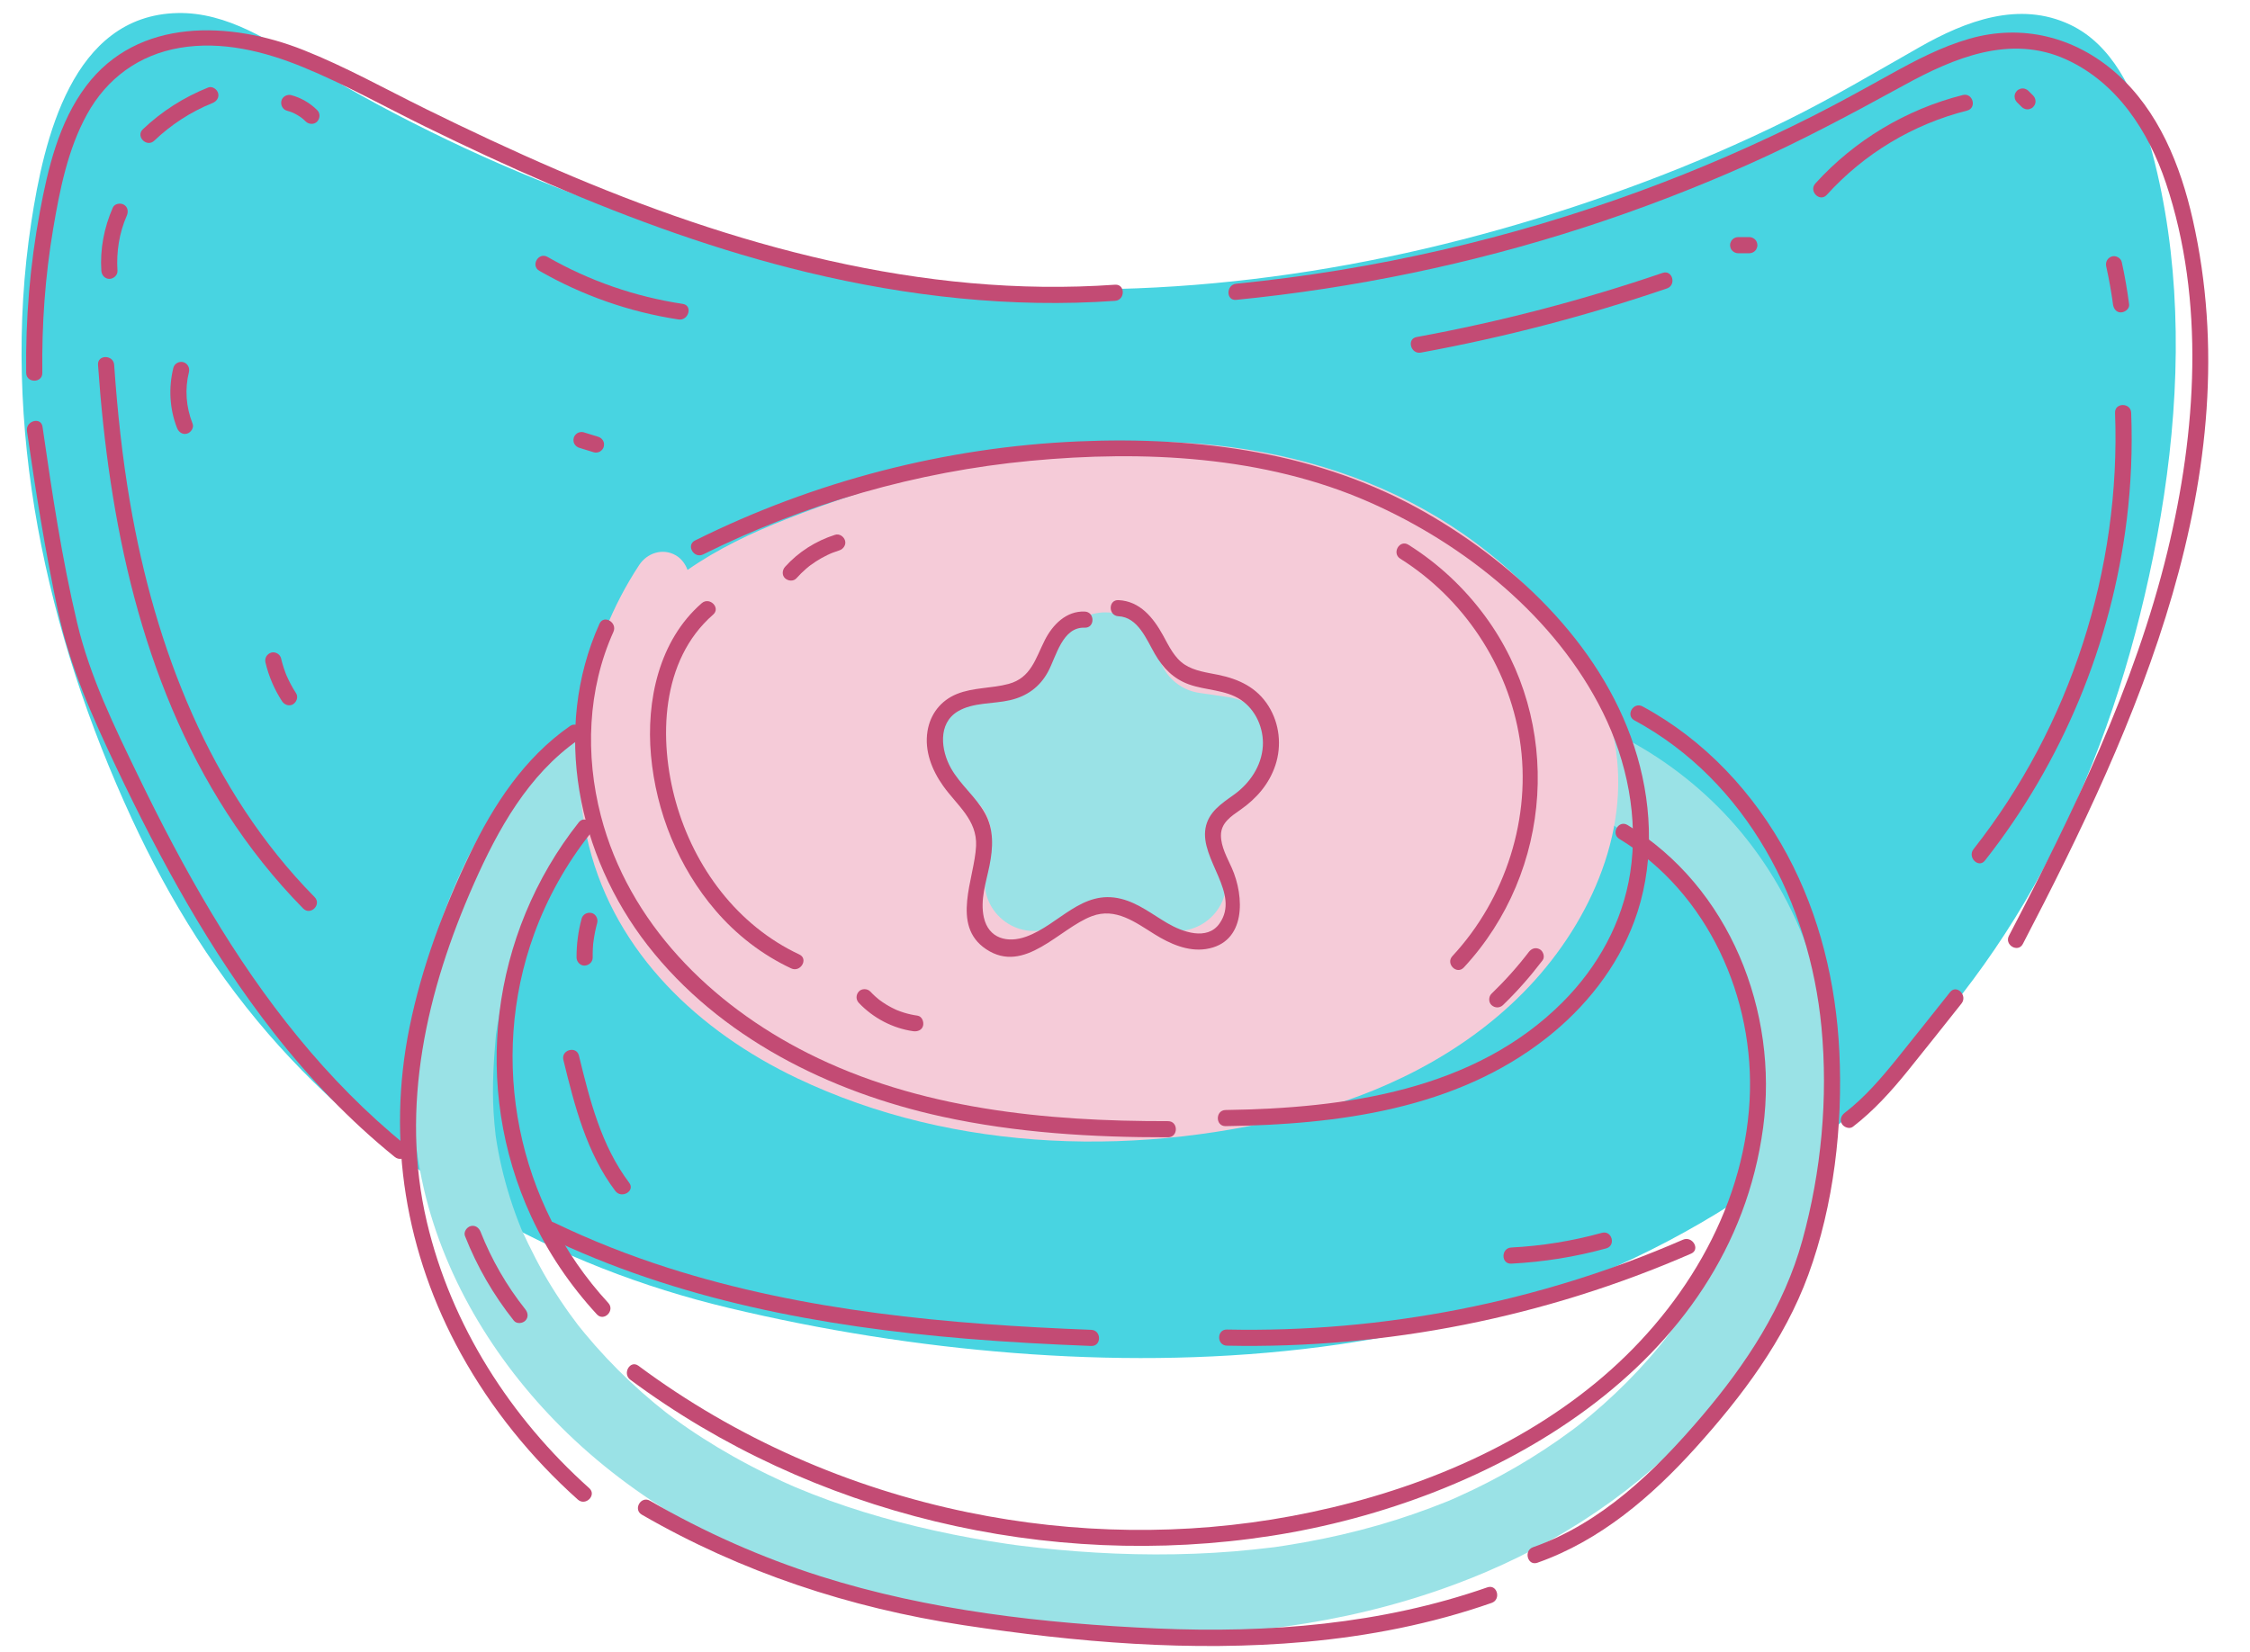 <?xml version="1.0" encoding="UTF-8" standalone="no"?><svg xmlns="http://www.w3.org/2000/svg" xmlns:xlink="http://www.w3.org/1999/xlink" fill="#000000" height="184.3" preserveAspectRatio="xMidYMid meet" version="1" viewBox="88.7 120.5 251.0 184.3" width="251" zoomAndPan="magnify"><g id="change1_1"><path d="M331.238,152.964c-0.372-5.938-1.333-11.851-3.048-17.552c-1.453-4.694-3.838-9.915-8.534-12.146 c-5.722-2.718-11.689-0.42-16.829,2.501c-4.942,2.808-9.794,5.7-14.901,8.211c-5.082,2.498-10.28,4.746-15.578,6.744 c-21.437,8.085-44.598,12.724-67.559,11.992c-22.878-0.729-45.534-6.69-66.138-16.583c-5.161-2.478-10.243-5.171-15.126-8.163 c-4.563-2.796-9.465-6.148-15.056-6.012c-11.74,0.287-14.869,14.092-16.282,23.352c-3.458,22.662,1.668,45.885,11.193,66.495 c4.279,9.258,9.647,17.87,16.492,25.458c6.517,7.225,14.231,13.419,22.64,18.308c8.559,4.976,17.866,8.574,27.486,10.873 c10.443,2.495,21.098,4.192,31.803,5.026c21.331,1.663,43.582-0.118,63.584-8.137c20.482-8.212,37.909-23.142,49.16-42.145 c5.876-9.924,10.084-20.85,12.871-32.025C330.344,177.414,331.996,165.08,331.238,152.964z" fill="#48d4e1"/></g><g id="change2_1"><path d="M283.517,214.084c-6.3-7.953-15.799-13.803-25.891-15.265c-2.721-0.394-5.419-0.574-8.164-0.359 c-2.341,0.184-4.615,1.938-4.5,4.5c0.102,2.28,1.987,4.697,4.5,4.5c1.104-0.087,2.208-0.126,3.316-0.1 c0.611,0.014,1.223,0.047,1.832,0.097c0.243,0.02,0.487,0.043,0.73,0.068c0.102,0.011,0.501,0.079,0.659,0.104 c2.156,0.411,4.26,0.898,6.329,1.661c0.358,0.132,0.712,0.274,1.066,0.418c0.09,0.052,1.049,0.48,1.242,0.575 c1.106,0.54,2.186,1.135,3.234,1.78c0.948,0.584,1.854,1.222,2.76,1.868c0.043,0.031,0.114,0.086,0.18,0.137 c0.125,0.099,0.249,0.198,0.372,0.299c0.527,0.431,1.042,0.876,1.546,1.333c0.825,0.749,1.618,1.533,2.376,2.35 c0.379,0.408,0.749,0.825,1.11,1.249c0.16,0.189,0.319,0.379,0.476,0.57c0.099,0.121,0.245,0.31,0.335,0.426 c1.355,1.834,2.565,3.767,3.571,5.817c0.109,0.222,0.215,0.445,0.319,0.668c-0.01-0.022,0.123,0.273,0.226,0.498 c0.078,0.193,0.292,0.702,0.281,0.674c0.099,0.252,0.195,0.506,0.288,0.76c0.466,1.269,0.867,2.561,1.204,3.87 c0.303,1.177,0.554,2.367,0.753,3.566c0.023,0.141,0.045,0.283,0.067,0.424c0.013,0.091,0.066,0.451,0.082,0.588 c0.084,0.739,0.15,1.481,0.198,2.223c0.159,2.506,0.108,5.024-0.139,7.523c-0.033,0.339-0.073,0.677-0.111,1.015 c-0.002,0.015-0.005,0.038-0.008,0.059c-0.096,0.592-0.185,1.185-0.294,1.775c-0.236,1.275-0.521,2.54-0.856,3.793 c-0.318,1.187-0.679,2.363-1.084,3.523c-0.225,0.645-0.463,1.285-0.714,1.919c-0.06,0.153-0.123,0.305-0.185,0.457 c-0.012,0.016-0.299,0.681-0.321,0.729c-1.052,2.317-2.288,4.547-3.68,6.676c-0.638,0.976-1.313,1.926-2.008,2.863 c-0.026,0.036-0.041,0.055-0.063,0.084c-0.182,0.23-0.364,0.459-0.549,0.687c-0.449,0.552-0.908,1.096-1.378,1.63 c-1.582,1.801-3.277,3.5-5.065,5.095c-0.872,0.778-1.766,1.531-2.681,2.258c-0.099,0.078-0.363,0.281-0.443,0.343 c-0.116,0.087-0.231,0.175-0.347,0.261c-0.523,0.388-1.051,0.768-1.585,1.14c-2.032,1.416-4.144,2.718-6.32,3.903 c-1.031,0.562-2.077,1.097-3.135,1.607c-0.588,0.283-1.179,0.557-1.775,0.824c-0.238,0.107-0.477,0.211-0.716,0.316 c-0.07,0.031-0.127,0.056-0.176,0.078c-0.052,0.021-0.115,0.046-0.19,0.076c-2.521,1.016-5.085,1.909-7.697,2.659 c-2.742,0.788-5.527,1.428-8.335,1.932c-0.683,0.123-1.368,0.238-2.054,0.344c-0.305,0.047-0.611,0.091-0.916,0.138 c-0.112,0.017-0.198,0.03-0.273,0.042c-0.035,0.004-0.079,0.009-0.137,0.016c-1.458,0.174-2.917,0.337-4.381,0.456 c-5.869,0.478-11.775,0.437-17.645-0.009c-1.389-0.106-2.777-0.234-4.162-0.385c-0.655-0.071-1.309-0.147-1.963-0.228 c-0.111-0.014-0.44-0.056-0.584-0.074c-0.351-0.048-0.702-0.097-1.052-0.149c-2.687-0.395-5.361-0.88-8.012-1.466 c-5.299-1.172-10.547-2.735-15.551-4.849c-0.151-0.067-0.391-0.171-0.473-0.207c-0.333-0.147-0.666-0.296-0.997-0.448 c-0.53-0.243-1.057-0.492-1.581-0.747c-1.31-0.637-2.603-1.313-3.873-2.027c-2.31-1.299-4.549-2.727-6.687-4.293 c-0.164-0.12-0.714-0.541-0.828-0.623c-0.438-0.346-0.873-0.694-1.301-1.051c-0.94-0.784-1.856-1.596-2.747-2.435 c-1.781-1.677-3.46-3.461-5.019-5.346c-0.205-0.248-0.404-0.5-0.608-0.747c-0.028-0.034-0.078-0.097-0.126-0.158 c-0.31-0.407-0.615-0.817-0.914-1.232c-0.709-0.988-1.386-1.999-2.027-3.033c-1.281-2.066-2.361-4.217-3.378-6.422 c-0.116-0.291-0.234-0.582-0.346-0.874c-0.206-0.534-0.402-1.072-0.588-1.614c-0.413-1.205-0.777-2.427-1.087-3.662 c-0.28-1.116-0.517-2.242-0.709-3.377c-0.034-0.204-0.065-0.408-0.097-0.612c-0.013-0.086-0.054-0.359-0.061-0.431 c-0.088-0.825-0.168-1.648-0.218-2.476c-0.176-2.88,0.006-5.706,0.255-8.573c0.005-0.058,0.008-0.101,0.011-0.135 c0.011-0.067,0.023-0.145,0.038-0.239c0.047-0.298,0.092-0.597,0.142-0.895c0.112-0.671,0.238-1.339,0.376-2.005 c0.292-1.407,0.64-2.801,1.043-4.18c0.382-1.307,0.812-2.599,1.288-3.874c0.132-0.354,0.268-0.707,0.408-1.058 c0.035-0.088,0.163-0.402,0.222-0.549c0.231-0.54,0.473-1.076,0.726-1.606c1.022-2.144,2.207-4.214,3.561-6.166 c0.247-0.357,0.505-0.706,0.762-1.055c0.077-0.103,0.169-0.224,0.22-0.287c0.196-0.242,0.394-0.483,0.596-0.72 c0.801-0.942,1.65-1.843,2.551-2.691c0.357-0.336,0.721-0.663,1.094-0.981c0.232-0.198,0.472-0.386,0.705-0.582 c0.004-0.003,0.003-0.003,0.007-0.007c0.035-0.023,0.051-0.033,0.095-0.064c0.95-0.648,1.892-1.284,2.908-1.827 c0.478-0.256,0.97-0.474,1.455-0.715c-0.947,0.471,0.492-0.178,0.77-0.273c1.096-0.375,2.215-0.649,3.356-0.848 c2.325-0.406,3.841-3.377,3.143-5.536c-0.81-2.503-3.044-3.577-5.536-3.143c-10.631,1.854-18.761,10.691-23.297,20.016 c-5.475,11.254-7.529,24.266-4.672,36.536c2.422,10.402,8.392,19.894,16.028,27.271c8.377,8.093,18.827,13.661,29.866,17.193 c11.577,3.704,24.025,5.338,36.161,5.311c12.511-0.029,24.984-2.154,36.516-7.08c9.681-4.136,18.686-10.441,25.435-18.565 c7.449-8.965,12.07-19.75,12.967-31.41C293.84,234.49,290.629,223.061,283.517,214.084z M270.836,214.09 C270.951,214.18,271.019,214.236,270.836,214.09L270.836,214.09z M146.875,257.684c-0.002-0.004-0.003-0.008-0.005-0.011 C147.231,258.455,146.943,257.855,146.875,257.684z M274.402,269.997C274.344,270.075,274.358,270.057,274.402,269.997 L274.402,269.997z M283.754,247.983C283.723,248.209,283.64,248.683,283.754,247.983L283.754,247.983z" fill="#9ae2e6"/></g><g id="change3_1"><path d="M268.393,201.419c-2.506-9.304-9.886-17.091-17.782-22.234c-7.844-5.109-16.99-7.989-26.256-8.991 c-11.023-1.192-22.25,0.407-32.9,3.284c-5.102,1.378-10.155,3.027-15.072,4.965c-3.87,1.525-7.591,3.287-10.985,5.652 c-0.24-0.668-0.688-1.266-1.293-1.62c-1.464-0.857-3.211-0.281-4.104,1.076c-5.951,9.036-8.264,20.672-5.603,31.327 c2.999,12.005,12.28,20.709,23.185,25.914c17.72,8.458,38.724,8.877,57.437,3.717c9.34-2.576,18.328-7.342,24.873-14.597 C266.732,222.33,271.147,211.646,268.393,201.419z" fill="#f5cbd8"/></g><g id="change2_2"><path d="M216.924,191.874l1.458,2.954c0.796,1.612,2.334,2.73,4.113,2.988l3.26,0.474 c4.48,0.651,6.269,6.157,3.027,9.317l-2.359,2.299c-1.287,1.255-1.875,3.063-1.571,4.835l0.557,3.247 c0.765,4.462-3.918,7.865-7.926,5.758l-2.916-1.533c-1.591-0.837-3.492-0.837-5.084,0l-2.916,1.533 c-4.007,2.107-8.691-1.296-7.926-5.758l0.557-3.247c0.304-1.772-0.284-3.58-1.571-4.835l-2.359-2.299 c-3.242-3.16-1.453-8.666,3.027-9.317l3.26-0.474c1.779-0.259,3.317-1.376,4.113-2.988l1.458-2.954 C209.131,187.814,214.92,187.814,216.924,191.874z" fill="#9ae2e6"/></g><g id="change4_1"><path d="M134.014,248.324c-8.886-7.196-15.934-16.286-21.782-26.057c-2.936-4.904-5.587-9.974-8.076-15.118 c-2.68-5.54-5.409-11.094-6.84-17.109c-1.713-7.205-2.815-14.6-3.873-21.925c-0.165-1.142-1.9-0.656-1.736,0.479 c0.971,6.725,2.047,13.459,3.464,20.106c1.318,6.182,3.828,11.793,6.527,17.476c4.918,10.354,10.449,20.484,17.525,29.538 c3.99,5.105,8.478,9.804,13.517,13.884C133.634,250.32,134.915,249.054,134.014,248.324L134.014,248.324z" fill="#c34b74"/></g><g id="change4_2"><path d="M93.422,162.107c-0.069-5.383,0.312-10.766,1.209-16.075c0.733-4.338,1.628-8.87,3.77-12.764 c2.221-4.037,5.815-6.658,10.371-7.432c4.672-0.793,9.404,0.381,13.717,2.148c4.689,1.921,9.14,4.432,13.687,6.66 c4.57,2.239,9.182,4.393,13.857,6.404c9.298,4,18.849,7.457,28.699,9.83c11.224,2.704,22.818,4.007,34.356,3.19 c1.149-0.081,1.158-1.882,0-1.8c-21.546,1.526-42.742-4.403-62.362-12.867c-4.888-2.109-9.709-4.373-14.484-6.725 c-4.539-2.236-8.986-4.729-13.695-6.596c-8.139-3.228-18.462-3.676-24.255,4.038c-3.028,4.032-4.24,9.146-5.145,14.013 c-1.102,5.926-1.604,11.951-1.526,17.977C91.636,163.264,93.437,163.268,93.422,162.107L93.422,162.107z" fill="#c34b74"/></g><g id="change4_3"><path d="M226.603,153.959c13.176-1.306,26.2-3.997,38.798-8.078c6.19-2.005,12.271-4.34,18.217-6.981 c6.002-2.667,11.753-5.753,17.509-8.906c5.56-3.046,11.845-5.69,18.059-2.864c5.69,2.588,9.214,8.054,11.14,13.807 c4.384,13.096,3.386,27.818,0.177,41.047c-3.67,15.124-10.537,29.202-17.696,42.934c-0.535,1.026,1.018,1.937,1.554,0.908 c12.821-24.593,25.36-52.475,18.952-80.832c-1.365-6.039-3.815-12.169-8.565-16.348c-4.584-4.032-10.456-5.515-16.358-3.822 c-3.083,0.884-5.954,2.387-8.747,3.934c-2.924,1.62-5.842,3.24-8.828,4.746c-6.204,3.13-12.586,5.901-19.109,8.298 c-14.521,5.336-29.706,8.831-45.101,10.357C225.461,152.272,225.449,154.073,226.603,153.959L226.603,153.959z" fill="#c34b74"/></g><g id="change4_4"><path d="M295.403,246.224c2.332-1.794,4.279-3.961,6.125-6.241c2.015-2.487,3.994-5.004,5.988-7.508 c0.715-0.897-0.551-2.179-1.273-1.273c-1.945,2.441-3.877,4.891-5.837,7.32c-1.783,2.21-3.652,4.408-5.913,6.147 c-0.388,0.299-0.585,0.771-0.323,1.231C294.389,246.283,295.019,246.52,295.403,246.224L295.403,246.224z" fill="#c34b74"/></g><g id="change4_5"><path d="M149.59,258.467c14.648,7.076,30.775,10.07,46.882,11.406c4.647,0.385,9.304,0.634,13.963,0.813 c1.158,0.044,1.157-1.756,0-1.8c-15.926-0.612-32.013-2.053-47.268-6.935c-4.335-1.387-8.57-3.058-12.668-5.038 C149.46,256.411,148.547,257.962,149.59,258.467L149.59,258.467z" fill="#c34b74"/></g><g id="change4_6"><path d="M225.57,270.653c17.777,0.37,35.489-3.165,51.783-10.27c1.059-0.462,0.144-2.013-0.908-1.554 c-15.996,6.974-33.434,10.387-50.875,10.024C224.412,268.829,224.412,270.629,225.57,270.653L225.57,270.653z" fill="#c34b74"/></g><g id="change4_7"><path d="M155.576,190.096c-5.332,11.861-2.45,25.859,5.386,35.904c8.024,10.285,20.29,16.354,32.83,19.097 c8.271,1.81,16.764,2.318,25.211,2.305c1.158-0.002,1.16-1.802,0-1.8c-13.679,0.022-27.822-1.346-40.206-7.596 c-10.795-5.449-19.968-14.52-23.067-26.478c-1.755-6.773-1.49-14.097,1.4-20.523C157.602,189.956,156.051,189.04,155.576,190.096 L155.576,190.096z" fill="#c34b74"/></g><g id="change4_8"><path d="M225.425,246.158c12.505-0.18,25.678-1.866,35.806-9.844c4.318-3.401,7.858-7.835,9.783-13.014 c2.181-5.867,2.07-12.429,0.333-18.394c-3.449-11.846-13.143-21.214-23.603-27.207c-11.765-6.74-25.347-8.523-38.726-7.948 c-14.849,0.638-29.48,4.438-42.782,11.057c-1.037,0.516-0.126,2.069,0.908,1.554c11.392-5.668,23.824-9.241,36.495-10.441 c12.615-1.194,26.075-0.561,37.81,4.606c10.677,4.701,20.815,12.865,26.057,23.459c2.709,5.475,3.994,11.823,3.054,17.9 c-0.854,5.522-3.596,10.476-7.517,14.416c-9.843,9.89-24.295,11.863-37.619,12.055 C224.268,244.375,224.265,246.175,225.425,246.158L225.425,246.158z" fill="#c34b74"/></g><g id="change4_9"><path d="M152.282,201.516c-5.097,3.553-8.526,8.789-11.18,14.315c-2.947,6.135-5.364,12.628-6.721,19.307 c-2.548,12.544-0.437,25.234,5.743,36.419c3.378,6.115,7.833,11.617,13.037,16.271c0.861,0.77,2.138-0.499,1.273-1.273 c-8.766-7.84-15.397-18.173-18.108-29.675c-3.041-12.903-0.029-25.877,5.243-37.777c2.686-6.062,6.065-12.159,11.622-16.033 C154.134,202.412,153.235,200.851,152.282,201.516L152.282,201.516z" fill="#c34b74"/></g><g id="change4_10"><path d="M153.27,212.254c-9.86,12.458-11.986,29.546-5.311,43.987c1.85,4.002,4.338,7.676,7.324,10.916 c0.787,0.854,2.057-0.422,1.273-1.273c-10.168-11.034-13.401-27.041-8.277-41.143c1.468-4.04,3.596-7.845,6.264-11.215 C155.254,212.628,153.988,211.346,153.27,212.254L153.27,212.254z" fill="#c34b74"/></g><g id="change4_11"><path d="M160.299,289.51c11.095,6.419,23.211,10.402,35.86,12.327c12.572,1.912,25.468,3.01,38.166,1.866 c7.072-0.637,14.067-2.003,20.777-4.347c1.087-0.38,0.619-2.119-0.479-1.736c-11.827,4.131-24.41,5.13-36.859,4.589 c-12.562-0.546-25.476-2.009-37.499-5.815c-6.645-2.104-13.027-4.95-19.059-8.439 C160.203,287.374,159.295,288.929,160.299,289.51L160.299,289.51z" fill="#c34b74"/></g><g id="change4_12"><path d="M159.015,274.454c20.269,15.065,46.6,21.29,71.51,17.418c24.383-3.79,51.271-18.784,54.862-45.55 c1.738-12.952-3.739-26.848-15.129-33.765c-0.993-0.603-1.898,0.953-0.908,1.554c9.9,6.012,15.142,17.788,14.529,29.164 c-0.671,12.463-7.747,23.803-17.235,31.578c-9.614,7.878-21.711,12.542-33.838,14.81c-11.899,2.225-24.254,2.029-36.104-0.41 c-13.272-2.731-25.896-8.267-36.778-16.355C158.993,272.209,158.095,273.77,159.015,274.454L159.015,274.454z" fill="#c34b74"/></g><g id="change4_13"><path d="M260.205,294.874c7.027-2.473,12.746-7.39,17.671-12.851c5.143-5.703,9.891-12.008,12.552-19.28 c2.849-7.784,3.859-16.618,3.462-24.87c-0.367-7.642-2.18-15.226-5.811-21.989c-3.702-6.895-9.232-12.828-16.146-16.561 c-1.019-0.55-1.929,1.003-0.908,1.554c12.548,6.776,19.562,20.41,20.871,34.262c0.747,7.906-0.02,16.088-2.128,23.743 c-2.047,7.437-6.29,13.853-11.245,19.675c-5.162,6.065-11.137,11.886-18.796,14.582 C258.641,293.52,259.108,295.26,260.205,294.874L260.205,294.874z" fill="#c34b74"/></g><g id="change4_14"><path d="M209.704,188.738c-2.058-0.082-3.578,1.467-4.45,3.192c-1.046,2.069-1.54,4.207-4.04,4.883 c-1.902,0.514-3.936,0.377-5.781,1.128c-1.787,0.728-2.963,2.247-3.267,4.15c-0.351,2.2,0.489,4.33,1.748,6.103 c1.54,2.17,3.806,3.785,3.673,6.701c-0.165,3.621-2.864,8.864,1.12,11.518c4.31,2.871,8.153-2.322,11.806-3.688 c2.653-0.992,4.843,0.691,6.996,2.028c1.682,1.044,3.686,1.95,5.715,1.644c4.517-0.682,4.319-5.864,2.881-9.071 c-0.503-1.122-1.197-2.338-1.201-3.603c-0.005-1.421,1.147-2.146,2.187-2.875c1.784-1.251,3.19-2.866,3.885-4.96 c0.726-2.186,0.462-4.642-0.763-6.599c-1.296-2.072-3.293-3.014-5.615-3.49c-1.266-0.259-2.645-0.421-3.748-1.146 c-1.162-0.764-1.765-2.097-2.414-3.273c-1.081-1.958-2.564-3.806-4.964-3.917c-1.158-0.054-1.155,1.746,0,1.8 c2.181,0.101,3.13,2.601,4.062,4.209c0.91,1.57,2.065,2.768,3.799,3.393c1.876,0.676,4.067,0.582,5.77,1.71 c1.686,1.117,2.6,3.208,2.473,5.2c-0.142,2.214-1.478,4.155-3.245,5.416c-1.384,0.988-2.833,1.923-3.151,3.726 c-0.615,3.494,3.91,7.274,1.568,10.623c-1.38,1.973-4.166,0.937-5.825-0.033c-1.67-0.976-3.231-2.231-5.142-2.71 c-4.395-1.103-6.9,2.876-10.6,4.213c-2.09,0.756-4.195,0.22-4.725-2.135c-0.437-1.947,0.245-3.893,0.627-5.785 c0.405-2.011,0.51-4.057-0.535-5.899c-1.029-1.813-2.729-3.14-3.76-4.966c-1.116-1.978-1.503-4.995,0.765-6.35 c1.706-1.019,3.932-0.811,5.816-1.246c1.888-0.436,3.339-1.48,4.257-3.199c0.912-1.708,1.599-4.991,4.078-4.892 C210.863,190.584,210.861,188.784,209.704,188.738L209.704,188.738z" fill="#c34b74"/></g><g id="change4_15"><path d="M166.981,187.807c-4.779,4.16-6.207,10.89-5.661,16.975c0.568,6.331,3.067,12.494,7.214,17.328 c2.325,2.71,5.192,4.93,8.427,6.446c1.043,0.489,1.958-1.063,0.908-1.554c-6.916-3.241-11.724-9.724-13.769-16.992 c-1.962-6.971-1.696-15.838,4.154-20.929C169.129,188.318,167.851,187.049,166.981,187.807L166.981,187.807z" fill="#c34b74"/></g><g id="change4_16"><path d="M184.509,232.406c1.593,1.682,3.766,2.832,6.063,3.158c0.464,0.066,0.99-0.113,1.107-0.629 c0.097-0.425-0.13-1.036-0.629-1.107c-0.514-0.073-1.021-0.184-1.517-0.338c-0.248-0.077-0.492-0.166-0.733-0.261 c-0.082-0.032,0.055,0.027-0.08-0.034c-0.056-0.025-0.111-0.05-0.167-0.076c-0.125-0.058-0.248-0.118-0.37-0.181 c-0.461-0.238-0.903-0.513-1.32-0.822c-0.013-0.009-0.141-0.108-0.091-0.068c0.05,0.04-0.076-0.062-0.088-0.072 c-0.106-0.087-0.211-0.176-0.313-0.267c-0.205-0.183-0.401-0.376-0.59-0.575c-0.324-0.342-0.95-0.352-1.273,0 C184.172,231.5,184.163,232.04,184.509,232.406L184.509,232.406z" fill="#c34b74"/></g><g id="change4_17"><path d="M177.548,185.024c0.338-0.377,0.698-0.734,1.082-1.064c0.096-0.083,0.193-0.164,0.292-0.243 c0.012-0.01,0.142-0.113,0.075-0.06c-0.079,0.062,0.095-0.071,0.11-0.083c0.203-0.151,0.412-0.295,0.625-0.432 c0.414-0.267,0.844-0.508,1.289-0.72c0.114-0.055,0.23-0.107,0.345-0.158c0.15-0.067-0.035,0.011,0.057-0.024 c0.052-0.02,0.104-0.042,0.157-0.063c0.249-0.097,0.501-0.185,0.756-0.265c0.448-0.141,0.782-0.633,0.629-1.107 c-0.146-0.45-0.626-0.78-1.107-0.629c-2.136,0.674-4.085,1.906-5.582,3.576c-0.314,0.351-0.372,0.932,0,1.273 C176.618,185.339,177.212,185.398,177.548,185.024L177.548,185.024z" fill="#c34b74"/></g><g id="change4_18"><path d="M244.907,182.839c7.059,4.44,12.031,11.91,13.328,20.161c1.362,8.668-1.565,17.778-7.511,24.182 c-0.787,0.848,0.483,2.124,1.273,1.273c9.972-10.74,11.079-27.399,2.357-39.226c-2.333-3.163-5.209-5.851-8.537-7.944 C244.832,180.666,243.928,182.223,244.907,182.839L244.907,182.839z" fill="#c34b74"/></g><g id="change4_19"><path d="M256.362,232.651c1.606-1.549,3.074-3.224,4.424-5c0.286-0.376,0.071-1.023-0.323-1.231 c-0.475-0.251-0.926-0.079-1.231,0.323c-0.036,0.048-0.072,0.095-0.109,0.143c-0.174,0.228,0.05-0.064-0.051,0.066 c-0.083,0.106-0.166,0.212-0.249,0.317c-0.158,0.199-0.317,0.396-0.479,0.592c-0.342,0.415-0.692,0.824-1.05,1.225 c-0.706,0.792-1.442,1.556-2.205,2.292c-0.339,0.327-0.354,0.948,0,1.273C255.454,232.986,256,233.001,256.362,232.651 L256.362,232.651z" fill="#c34b74"/></g><g id="change4_20"><path d="M140.572,258.419c1.345,3.415,3.171,6.574,5.455,9.447c0.303,0.381,0.957,0.316,1.273,0 c0.376-0.376,0.304-0.891,0-1.273c-2.076-2.61-3.77-5.55-4.993-8.652c-0.178-0.452-0.603-0.767-1.107-0.629 C140.77,257.43,140.392,257.964,140.572,258.419L140.572,258.419z" fill="#c34b74"/></g><g id="change4_21"><path d="M158.893,252.479c-3.128-4.149-4.399-9.231-5.61-14.192c-0.275-1.125-2.011-0.648-1.736,0.479 c1.244,5.097,2.579,10.361,5.792,14.622C158.027,254.301,159.591,253.405,158.893,252.479L158.893,252.479z" fill="#c34b74"/></g><g id="change4_22"><path d="M154.818,227.343c-0.004-0.671,0.008-1.368,0.121-2.03c-0.036,0.213,0.007-0.046,0.011-0.071 c0.012-0.077,0.024-0.155,0.036-0.232c0.03-0.18,0.063-0.36,0.099-0.539c0.067-0.333,0.147-0.662,0.235-0.99 c0.123-0.454-0.153-0.999-0.629-1.107c-0.474-0.108-0.975,0.142-1.107,0.629c-0.382,1.41-0.575,2.879-0.567,4.341 c0.003,0.471,0.412,0.922,0.9,0.9C154.403,228.221,154.82,227.847,154.818,227.343L154.818,227.343z" fill="#c34b74"/></g><g id="change4_23"><path d="M257.29,261.501c3.58-0.184,7.135-0.751,10.591-1.702c1.115-0.307,0.642-2.044-0.479-1.736 c-3.306,0.91-6.688,1.462-10.113,1.638C256.137,259.76,256.13,261.56,257.29,261.501L257.29,261.501z" fill="#c34b74"/></g><g id="change4_24"><path d="M310.131,216.523c8.629-10.959,14.107-24.163,15.817-38.006c0.49-3.965,0.649-7.962,0.498-11.954 c-0.044-1.155-1.844-1.16-1.8,0c0.659,17.453-4.975,34.955-15.788,48.687C308.149,216.151,309.414,217.433,310.131,216.523 L310.131,216.523z" fill="#c34b74"/></g><g id="change4_25"><path d="M326.215,154.459c-0.207-1.582-0.474-3.154-0.819-4.713c-0.102-0.46-0.661-0.773-1.107-0.629 c-0.483,0.156-0.738,0.614-0.629,1.107c0.161,0.725,0.307,1.453,0.436,2.185c0.063,0.359,0.123,0.718,0.179,1.077 c0.027,0.173,0.053,0.346,0.077,0.518c0.012,0.086,0.025,0.173,0.037,0.26c0.008,0.058,0.016,0.115,0.024,0.173 c-0.013-0.095-0.012-0.088,0.002,0.021c0.061,0.465,0.37,0.924,0.9,0.9C325.75,155.34,326.28,154.959,326.215,154.459 L326.215,154.459z" fill="#c34b74"/></g><g id="change4_26"><path d="M292.489,142.243c4.175-4.607,9.621-7.884,15.651-9.403c1.123-0.283,0.647-2.019-0.479-1.736 c-6.309,1.589-12.076,5.044-16.445,9.866C290.44,141.827,291.709,143.104,292.489,142.243L292.489,142.243z" fill="#c34b74"/></g><g id="change4_27"><path d="M313.701,131.905c0.179,0.178,0.357,0.356,0.536,0.534c0.082,0.088,0.178,0.15,0.29,0.186 c0.107,0.056,0.223,0.082,0.347,0.078c0.124,0.005,0.24-0.021,0.347-0.078c0.112-0.036,0.208-0.098,0.29-0.186 c0.047-0.061,0.094-0.121,0.141-0.182c0.081-0.14,0.122-0.292,0.123-0.454c-0.011-0.08-0.021-0.16-0.032-0.239 c-0.043-0.152-0.12-0.285-0.231-0.397c-0.179-0.178-0.357-0.356-0.536-0.534c-0.082-0.088-0.178-0.15-0.29-0.186 c-0.107-0.056-0.223-0.082-0.347-0.078c-0.124-0.005-0.24,0.021-0.347,0.078c-0.112,0.036-0.208,0.098-0.29,0.186 c-0.047,0.061-0.094,0.121-0.141,0.182c-0.081,0.14-0.122,0.292-0.123,0.454c0.011,0.08,0.021,0.16,0.032,0.239 C313.513,131.66,313.59,131.792,313.701,131.905L313.701,131.905z" fill="#c34b74"/></g><g id="change4_28"><path d="M123.798,220.603c-11.694-11.873-17.827-27.861-20.595-44.054c-0.868-5.078-1.412-10.203-1.768-15.34 c-0.08-1.149-1.88-1.158-1.8,0c1.207,17.419,4.798,35.139,14.385,50.013c2.467,3.828,5.309,7.409,8.505,10.654 C123.34,222.702,124.612,221.429,123.798,220.603L123.798,220.603z" fill="#c34b74"/></g><g id="change4_29"><path d="M101.805,150.716c-0.136-2.095,0.192-4.218,1.036-6.146c0.195-0.445,0.131-0.966-0.323-1.231 c-0.382-0.223-1.035-0.125-1.231,0.323c-0.974,2.223-1.44,4.627-1.282,7.055c0.032,0.485,0.391,0.9,0.9,0.9 C101.368,151.616,101.837,151.203,101.805,150.716L101.805,150.716z" fill="#c34b74"/></g><g id="change4_30"><path d="M105.91,136.197c1.875-1.787,4.086-3.233,6.493-4.198c0.451-0.181,0.768-0.601,0.629-1.107 c-0.118-0.428-0.653-0.811-1.107-0.629c-2.706,1.085-5.174,2.647-7.287,4.661C103.796,135.725,105.071,136.996,105.91,136.197 L105.91,136.197z" fill="#c34b74"/></g><g id="change4_31"><path d="M120.72,132.855c0.241,0.066,0.476,0.146,0.707,0.242c-0.072-0.03-0.143-0.06-0.215-0.091 c0.447,0.19,0.867,0.435,1.252,0.73c-0.061-0.047-0.121-0.094-0.182-0.141c0.186,0.145,0.362,0.3,0.53,0.466 c0.334,0.332,0.943,0.359,1.273,0c0.329-0.358,0.357-0.918,0-1.273c-0.797-0.793-1.801-1.375-2.886-1.67 c-0.454-0.123-0.999,0.154-1.107,0.629C119.983,132.223,120.233,132.723,120.72,132.855L120.72,132.855z" fill="#c34b74"/></g><g id="change4_32"><path d="M108.041,161.538c-0.552,2.216-0.429,4.591,0.409,6.72c0.178,0.452,0.603,0.767,1.107,0.629 c0.431-0.118,0.808-0.652,0.629-1.107c-0.734-1.865-0.886-3.848-0.409-5.763c0.117-0.471-0.152-0.976-0.629-1.107 C108.687,160.782,108.159,161.064,108.041,161.538L108.041,161.538z" fill="#c34b74"/></g><g id="change4_33"><path d="M118.317,194.431c0.361,1.53,0.993,3.007,1.853,4.323c0.257,0.394,0.809,0.595,1.231,0.323 c0.393-0.253,0.598-0.81,0.323-1.231c-0.405-0.62-0.745-1.268-1.048-1.943c-0.026-0.06-0.019-0.044,0.02,0.048 c-0.019-0.045-0.037-0.089-0.055-0.134c-0.036-0.09-0.071-0.18-0.105-0.27c-0.064-0.17-0.124-0.34-0.18-0.513 c-0.117-0.356-0.217-0.717-0.303-1.081c-0.108-0.459-0.656-0.774-1.107-0.629C118.467,193.479,118.201,193.94,118.317,194.431 L118.317,194.431z" fill="#c34b74"/></g><g id="change4_34"><path d="M148.869,150.721c4.792,2.746,10.059,4.598,15.521,5.425c1.133,0.172,1.622-1.563,0.479-1.736 c-5.316-0.805-10.425-2.569-15.091-5.243C148.771,148.59,147.863,150.144,148.869,150.721L148.869,150.721z" fill="#c34b74"/></g><g id="change4_37"><path d="M153.33,170.472c0.539,0.166,1.077,0.331,1.616,0.497c0.219,0.067,0.498,0.024,0.694-0.091 c0.187-0.109,0.365-0.323,0.414-0.538c0.052-0.23,0.041-0.489-0.091-0.693c-0.129-0.201-0.307-0.343-0.538-0.414 c-0.539-0.166-1.077-0.331-1.616-0.497c-0.219-0.067-0.498-0.024-0.693,0.091c-0.187,0.109-0.365,0.323-0.414,0.538 c-0.052,0.23-0.041,0.489,0.091,0.694C152.921,170.259,153.099,170.401,153.33,170.472L153.33,170.472z" fill="#c34b74"/></g><g id="change4_35"><path d="M247.208,159.844c9.314-1.708,18.485-4.1,27.447-7.158c1.09-0.372,0.622-2.111-0.479-1.736 c-8.961,3.058-18.133,5.45-27.447,7.158C245.592,158.316,246.074,160.052,247.208,159.844L247.208,159.844z" fill="#c34b74"/></g><g id="change4_36"><path d="M282.6,148.758c0.416,0,0.832,0,1.248,0c0.231,0,0.473-0.1,0.636-0.264c0.088-0.082,0.15-0.178,0.186-0.29 c0.056-0.107,0.082-0.223,0.078-0.347c-0.01-0.233-0.087-0.474-0.264-0.636c-0.176-0.162-0.393-0.264-0.636-0.264 c-0.416,0-0.832,0-1.248,0c-0.231,0-0.473,0.1-0.636,0.264c-0.088,0.082-0.15,0.178-0.186,0.29 c-0.056,0.107-0.082,0.223-0.078,0.347c0.01,0.233,0.087,0.474,0.264,0.636C282.14,148.656,282.356,148.758,282.6,148.758 L282.6,148.758z" fill="#c34b74"/></g></svg>